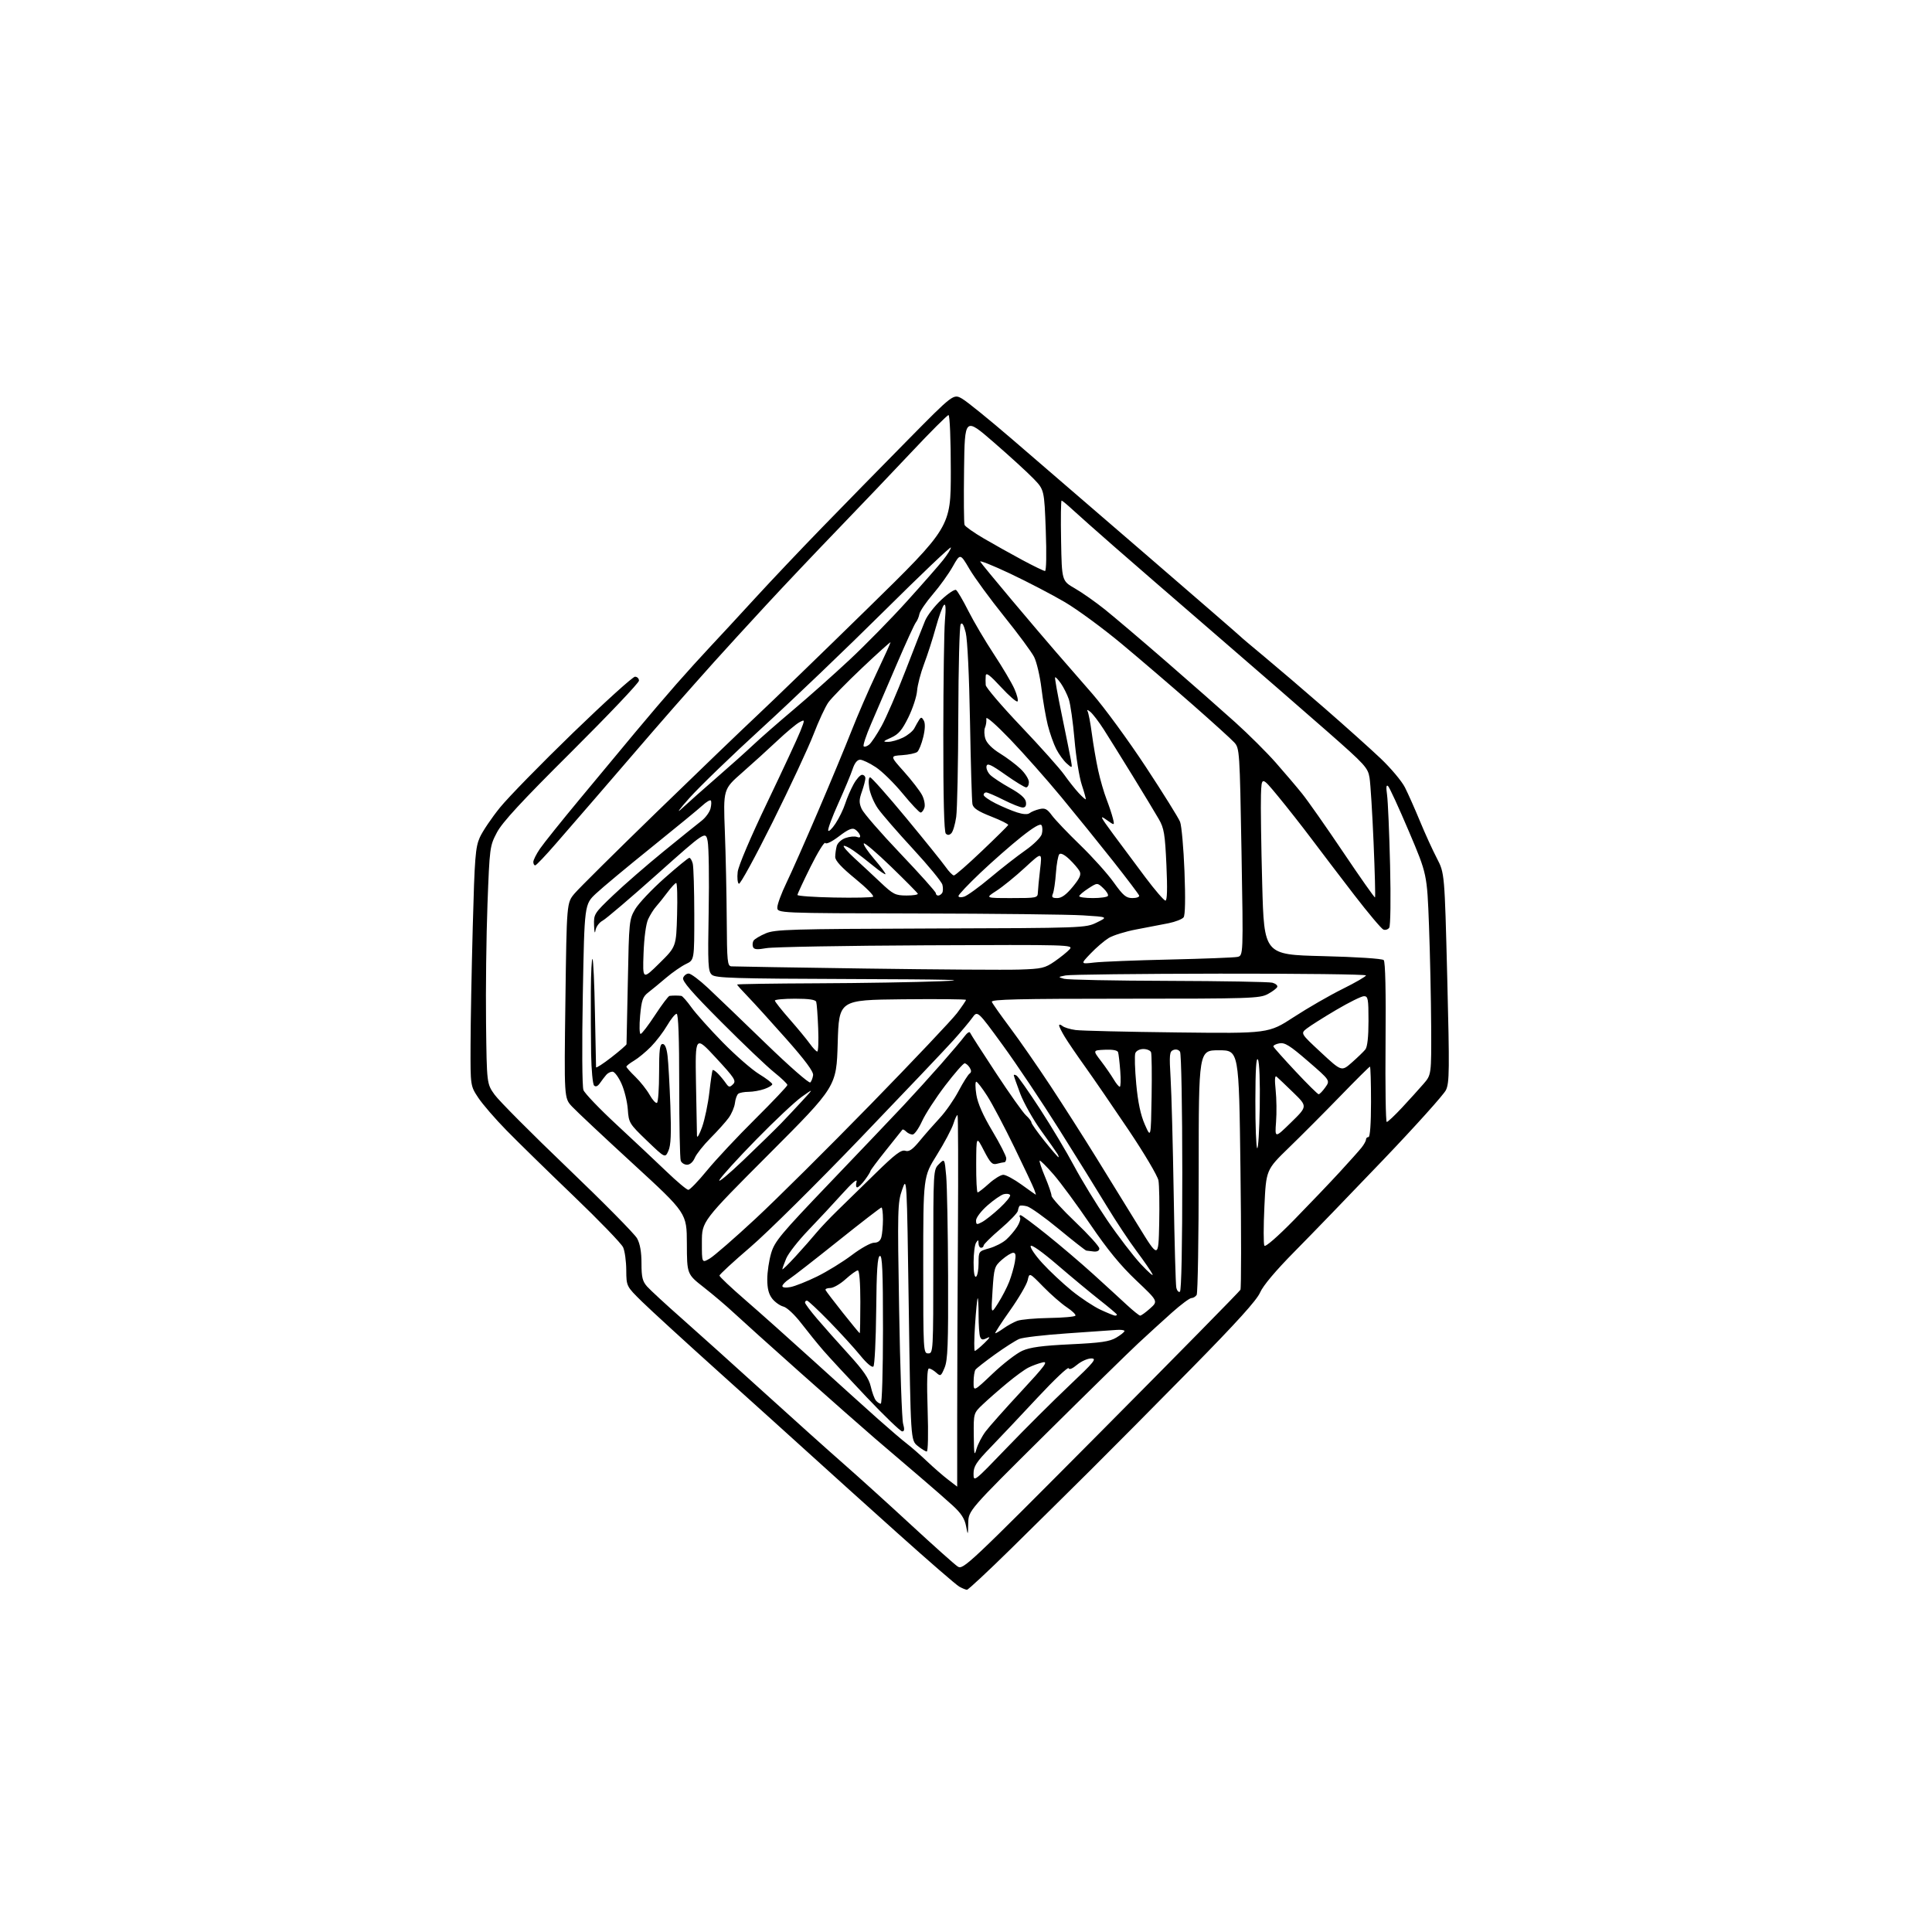 <?xml version="1.0" encoding="UTF-8" standalone="no"?>
<svg 
  version="1.1" 
  xmlns="http://www.w3.org/2000/svg" 
  xmlns:xlink="http://www.w3.org/1999/xlink" 
  xmlns:svg="http://www.w3.org/2000/svg"
  xmlns:rdf="http://www.w3.org/1999/02/22-rdf-syntax-ns#"
  xmlns:cc="http://creativecommons.org/ns#"
  xmlns:dc="http://purl.org/dc/elements/1.1/"
  viewBox="0 0 768 768"
  width="768"
  height="768"
>
<style>svg {background-color: white; }</style>"
<path stroke="none" fill="black" fill-rule="evenodd" d="M384.38,631.96C383.90,631.95 382.52,631.38 381.32,630.71C380.12,630.05 369.10,620.50 356.84,609.50C344.57,598.50 329.09,584.55 322.44,578.50C315.79,572.45 299.35,557.62 285.92,545.54C272.49,533.46 258.69,520.83 255.25,517.46C249.00,511.33 249.00,511.33 248.95,504.92C248.93,501.39 248.37,497.30 247.70,495.83C247.04,494.36 238.18,485.18 228.00,475.42C217.82,465.66 205.84,453.94 201.38,449.38C196.91,444.83 191.85,438.97 190.13,436.38C187.00,431.66 187.00,431.66 187.05,415.58C187.07,406.74 187.47,385.51 187.93,368.41C188.67,340.84 188.98,336.83 190.72,332.91C191.80,330.49 195.42,325.12 198.76,321.00C202.11,316.88 215.20,303.49 227.84,291.25C240.49,279.01 251.55,269.00 252.42,269.00C253.29,269.00 254.00,269.71 254.00,270.57C254.00,271.43 241.93,284.14 227.19,298.82C207.22,318.68 199.64,326.89 197.51,330.96C194.70,336.32 194.63,336.82 193.78,359.46C193.31,372.13 193.05,393.37 193.21,406.65C193.50,430.81 193.50,430.81 196.61,435.15C198.32,437.54 211.37,450.66 225.61,464.29C239.85,477.93 252.29,490.52 253.25,492.28C254.43,494.42 255.00,497.67 255.00,502.18C255.00,507.72 255.39,509.33 257.25,511.43C258.49,512.82 264.74,518.59 271.14,524.23C277.53,529.88 292.18,543.05 303.69,553.50C315.20,563.95 329.49,576.77 335.46,582.00C341.42,587.23 353.55,598.20 362.40,606.39C371.26,614.57 379.49,621.92 380.71,622.72C382.84,624.12 384.75,622.32 437.69,569.05C467.81,538.73 492.74,513.38 493.09,512.71C493.43,512.05 493.44,490.35 493.10,464.50C492.50,417.50 492.50,417.50 484.50,417.50C476.50,417.50 476.50,417.50 476.50,465.50C476.50,491.90 476.14,514.06 475.69,514.75C475.25,515.44 474.31,516.00 473.61,516.00C472.91,516.00 469.45,518.58 465.92,521.72C462.39,524.87 456.35,530.38 452.50,533.96C448.65,537.54 431.89,553.96 415.25,570.46C385.00,600.46 385.00,600.46 384.89,605.48C384.77,610.50 384.77,610.50 384.01,606.57C383.47,603.73 382.02,601.50 378.82,598.57C376.39,596.33 370.37,591.07 365.45,586.88C360.53,582.69 352.63,575.94 347.90,571.88C343.18,567.82 329.71,555.95 317.97,545.50C306.24,535.05 294.36,524.36 291.57,521.75C288.78,519.14 283.48,514.64 279.79,511.75C273.08,506.50 273.08,506.50 273.04,494.37C273.00,482.24 273.00,482.24 251.75,462.72C240.06,451.99 229.09,441.70 227.37,439.85C224.24,436.50 224.24,436.50 224.76,397.69C225.27,358.88 225.27,358.88 228.39,355.19C230.10,353.16 244.78,338.61 261.00,322.85C277.23,307.09 295.23,289.78 301.00,284.38C306.77,278.98 326.45,259.93 344.73,242.04C377.96,209.51 377.96,209.51 377.96,187.25C377.96,174.74 377.56,165.00 377.05,165.00C376.56,165.00 369.93,171.62 362.33,179.71C354.72,187.80 341.52,201.64 333.00,210.47C324.48,219.30 311.65,232.84 304.50,240.58C297.35,248.31 288.10,258.43 283.93,263.07C279.77,267.71 272.57,275.82 267.93,281.10C263.30,286.38 255.90,294.91 251.50,300.05C247.10,305.19 240.12,313.28 236.00,318.03C231.88,322.78 225.12,330.56 221.00,335.33C216.88,340.09 213.16,344.00 212.75,344.00C212.34,344.00 212.00,343.39 212.00,342.64C212.00,341.89 213.18,339.53 214.63,337.40C216.08,335.27 223.25,326.32 230.57,317.51C237.88,308.71 247.84,296.73 252.68,290.91C257.53,285.08 264.83,276.53 268.89,271.91C272.96,267.28 279.04,260.57 282.40,257.00C285.76,253.43 293.67,244.88 299.97,238.00C306.27,231.12 318.41,218.30 326.96,209.51C335.51,200.71 350.71,185.19 360.75,175.01C379.00,156.50 379.00,156.50 382.47,158.50C384.38,159.60 393.26,166.80 402.22,174.50C411.17,182.20 435.15,202.86 455.50,220.42C475.85,237.98 492.73,252.61 493.00,252.93C493.27,253.25 497.55,256.87 502.50,260.97C507.45,265.08 518.24,274.30 526.48,281.47C534.72,288.64 544.77,297.65 548.83,301.50C552.88,305.35 557.23,310.52 558.48,313.00C559.74,315.48 562.42,321.51 564.44,326.40C566.46,331.30 569.50,337.96 571.19,341.20C574.25,347.10 574.25,347.10 575.30,388.57C576.23,425.46 576.17,430.41 574.79,433.31C573.94,435.10 562.72,447.58 549.87,461.03C537.02,474.48 521.16,490.89 514.63,497.49C507.09,505.12 502.08,511.07 500.89,513.82C499.56,516.88 491.63,525.64 473.76,543.82C459.87,557.94 441.75,576.20 433.50,584.40C425.25,592.60 411.02,606.66 401.88,615.65C392.74,624.64 384.86,631.98 384.38,631.96zM380.50,590.97C380.50,590.99 380.50,578.51 380.50,563.25C380.50,547.99 380.63,514.85 380.79,489.62C380.95,464.39 380.88,443.55 380.64,443.31C380.40,443.06 379.66,444.58 379.00,446.68C378.34,448.78 375.37,454.38 372.40,459.13C367.00,467.76 367.00,467.76 367.00,502.88C367.00,537.33 367.04,538.00 369.00,538.00C370.96,538.00 371.00,537.33 371.00,501.50C371.00,465.00 371.00,465.00 373.25,462.75C375.50,460.50 375.50,460.50 376.13,467.50C376.47,471.35 376.81,489.25 376.88,507.28C376.98,534.46 376.74,540.68 375.49,543.68C374.07,547.09 373.88,547.20 372.16,545.65C371.16,544.74 369.86,544.00 369.27,544.00C368.54,544.00 368.38,549.12 368.75,560.50C369.06,569.99 368.91,577.00 368.40,577.00C367.90,576.99 366.26,575.98 364.76,574.75C362.01,572.50 362.01,572.50 361.25,520.00C360.49,467.50 360.49,467.50 358.60,472.96C356.80,478.12 356.74,480.72 357.42,520.69C357.81,543.94 358.52,564.33 359.00,565.98C359.62,568.18 359.52,569.00 358.63,569.00C357.95,569.00 351.52,562.81 344.35,555.25C337.18,547.69 329.49,539.39 327.26,536.81C325.03,534.23 321.11,529.40 318.55,526.07C315.90,522.62 312.83,519.74 311.43,519.39C310.08,519.05 308.08,517.64 306.98,516.25C305.58,514.47 305.00,512.20 305.00,508.55C305.00,505.70 305.70,501.01 306.55,498.14C307.94,493.46 310.34,490.59 329.84,470.21C341.80,457.72 354.96,443.90 359.09,439.50C363.21,435.10 369.96,427.67 374.07,422.99C378.19,418.31 382.38,413.36 383.38,411.99C384.39,410.62 385.39,409.95 385.61,410.50C385.83,411.05 390.45,418.25 395.88,426.50C401.30,434.75 406.70,442.36 407.87,443.40C409.04,444.45 410.00,445.71 410.00,446.19C410.00,446.68 412.33,449.98 415.18,453.54C418.03,457.09 420.53,460.00 420.74,460.00C420.95,460.00 420.79,459.44 420.39,458.75C419.99,458.06 417.05,453.88 413.86,449.46C410.67,445.03 406.93,438.38 405.53,434.68C404.14,430.98 403.00,427.71 403.00,427.42C403.00,427.12 403.50,427.19 404.12,427.58C404.74,427.96 408.93,433.95 413.45,440.88C417.96,447.82 424.05,458.00 426.97,463.50C429.90,469.00 435.81,478.68 440.10,485.00C444.40,491.32 450.43,499.20 453.50,502.50C456.58,505.80 458.66,507.60 458.12,506.50C457.59,505.40 454.76,501.29 451.83,497.37C448.90,493.46 443.57,485.42 440.00,479.53C436.43,473.63 427.88,459.86 421.00,448.92C414.12,437.98 404.02,422.88 398.53,415.36C388.57,401.70 388.57,401.70 386.53,404.54C385.42,406.10 382.06,410.11 379.07,413.44C376.09,416.77 359.44,434.30 342.07,452.39C324.71,470.48 304.99,490.00 298.25,495.77C291.51,501.54 286.00,506.62 286.00,507.07C286.00,507.51 290.58,511.84 296.18,516.69C301.78,521.53 314.05,532.48 323.44,541.00C332.82,549.52 344.33,559.90 349.00,564.06C353.68,568.22 358.85,572.64 360.50,573.89C362.15,575.14 365.72,578.26 368.43,580.83C371.14,583.40 374.96,586.72 376.93,588.22C378.89,589.72 380.50,590.96 380.50,590.97zM400.25,575.49C407.54,567.91 418.66,556.83 424.98,550.85C435.04,541.33 436.13,540.00 433.80,540.00C432.35,540.00 429.81,541.13 428.16,542.51C426.33,544.06 425.03,544.59 424.79,543.88C424.58,543.25 419.03,548.50 412.45,555.56C405.88,562.61 397.46,571.53 393.75,575.37C388.06,581.25 387.00,582.89 387.00,585.81C387.00,589.25 387.11,589.16 400.25,575.49zM388.17,576.00C388.72,574.08 390.36,570.92 391.81,569.00C393.26,567.08 399.58,559.96 405.86,553.20C415.53,542.77 416.84,541.00 414.39,541.59C412.80,541.97 410.29,542.89 408.81,543.64C407.32,544.38 403.50,547.17 400.31,549.83C397.11,552.48 392.81,556.25 390.75,558.20C387.00,561.74 387.00,561.74 387.09,570.62C387.17,578.28 387.32,579.02 388.17,576.00zM350.12,558.00C350.61,558.00 351.00,544.72 351.00,528.42C351.00,505.19 350.73,498.92 349.75,499.25C348.81,499.56 348.45,504.97 348.30,520.99C348.18,532.71 347.68,542.72 347.19,543.21C346.65,543.75 344.54,541.97 341.97,538.81C339.60,535.89 334.03,529.79 329.60,525.25C325.17,520.71 321.20,517.00 320.77,517.00C320.35,517.00 320.00,517.36 320.00,517.79C320.00,518.23 322.14,521.10 324.75,524.16C327.36,527.23 333.03,533.61 337.35,538.34C343.30,544.86 345.43,547.98 346.15,551.19C346.68,553.52 347.59,556.00 348.17,556.71C348.76,557.42 349.64,558.00 350.12,558.00zM394.62,546.02C398.81,542.04 404.11,537.95 406.41,536.94C409.54,535.55 414.36,534.91 425.51,534.38C437.61,533.81 441.06,533.31 443.72,531.74C445.52,530.67 447.00,529.49 447.00,529.10C447.00,528.72 445.54,528.52 443.75,528.67C441.96,528.82 433.14,529.43 424.14,530.04C415.14,530.65 406.59,531.65 405.14,532.26C403.69,532.88 399.35,535.65 395.50,538.42C391.65,541.19 388.17,543.91 387.77,544.47C387.36,545.04 387.02,547.24 387.02,549.38C387.00,553.25 387.00,553.25 394.62,546.02zM387.51,537.00C387.84,537.00 389.55,535.61 391.30,533.91C393.53,531.75 393.85,531.14 392.35,531.89C390.64,532.74 390.08,532.64 389.60,531.40C389.27,530.54 389.00,526.65 389.00,522.75C389.00,518.85 388.84,515.85 388.63,516.08C388.43,516.31 387.96,521.11 387.59,526.75C387.21,532.39 387.18,537.00 387.51,537.00zM341.75,529.98C341.89,529.99 342.00,524.38 342.00,517.50C342.00,509.86 341.61,505.00 341.00,505.00C340.45,505.00 338.26,506.57 336.13,508.50C334.00,510.43 331.26,512.00 330.05,512.00C328.83,512.00 327.98,512.36 328.17,512.81C328.35,513.25 331.43,517.29 335.00,521.79C338.57,526.28 341.61,529.97 341.75,529.98zM395.63,530.00C395.94,530.00 397.44,529.11 398.97,528.02C400.49,526.94 402.90,525.61 404.33,525.07C405.75,524.52 411.44,524.01 416.97,523.92C422.50,523.84 427.24,523.42 427.50,523.00C427.76,522.59 426.21,521.08 424.06,519.66C421.92,518.24 417.69,514.55 414.68,511.46C409.19,505.84 409.19,505.84 408.52,508.90C408.15,510.58 404.98,516.01 401.46,520.98C397.95,525.94 395.33,530.00 395.63,530.00zM443.25,522.99C443.66,523.00 444.00,522.81 444.00,522.59C444.00,522.36 440.96,519.79 437.25,516.87C433.54,513.95 425.93,507.64 420.34,502.83C414.27,497.62 409.99,494.59 409.71,495.31C409.45,495.98 411.55,499.06 414.37,502.14C417.19,505.23 422.42,510.13 425.99,513.04C429.56,515.94 434.74,519.37 437.49,520.65C440.25,521.93 442.84,522.98 443.25,522.99zM453.23,522.98C453.64,522.99 455.42,521.71 457.18,520.13C460.40,517.25 460.40,517.25 451.66,508.98C445.43,503.08 440.20,496.71 433.42,486.73C428.19,479.03 421.61,470.09 418.80,466.86C415.99,463.63 413.50,461.16 413.28,461.38C413.06,461.60 414.03,464.52 415.44,467.86C416.85,471.20 418.00,474.57 418.00,475.34C418.00,476.11 422.27,480.81 427.50,485.79C432.73,490.77 437.00,495.50 437.00,496.29C437.00,497.18 436.15,497.64 434.75,497.49C433.51,497.36 432.19,497.20 431.82,497.13C431.44,497.06 426.53,493.21 420.91,488.57C415.29,483.93 409.58,479.86 408.23,479.52C406.87,479.18 405.56,479.11 405.31,479.36C405.06,479.61 404.75,480.48 404.63,481.30C404.51,482.12 401.40,485.36 397.71,488.51C394.02,491.66 391.00,494.63 391.00,495.12C391.00,495.60 390.55,496.00 390.00,496.00C389.45,496.00 388.99,495.21 388.98,494.25C388.97,492.75 388.83,492.72 388.00,494.00C387.47,494.82 387.02,498.34 387.02,501.81C387.01,505.76 387.37,507.89 388.00,507.50C388.55,507.16 389.00,504.75 389.00,502.15C389.00,497.43 389.02,497.41 393.25,496.22C395.59,495.56 398.62,494.00 400.00,492.75C401.38,491.51 403.31,489.24 404.29,487.72C405.28,486.19 405.81,484.51 405.48,483.97C405.15,483.44 405.25,483.02 405.69,483.04C406.14,483.05 410.83,486.54 416.13,490.79C421.43,495.03 429.73,502.10 434.58,506.50C439.42,510.90 445.44,516.40 447.94,518.73C450.45,521.05 452.83,522.96 453.23,522.98zM396.78,518.00C398.35,515.52 400.33,511.70 401.18,509.50C402.03,507.30 403.04,503.81 403.41,501.75C403.92,498.95 403.75,498.00 402.76,498.00C402.02,498.00 400.02,499.24 398.29,500.75C395.31,503.37 395.13,503.95 394.55,513.00C393.93,522.50 393.93,522.50 396.78,518.00zM469.03,513.48C469.63,513.11 469.99,495.32 469.98,466.19C469.98,440.51 469.57,418.87 469.09,418.10C468.56,417.27 467.49,416.98 466.45,417.38C464.88,417.98 464.77,419.13 465.34,428.78C465.70,434.67 466.24,455.25 466.56,474.50C466.87,493.75 467.34,510.53 467.59,511.79C467.85,513.05 468.50,513.81 469.03,513.48zM314.25,511.62C316.04,511.28 320.79,509.39 324.81,507.42C328.82,505.45 335.03,501.62 338.61,498.92C342.18,496.21 346.15,494.00 347.44,494.00C349.01,494.00 349.96,493.27 350.37,491.75C350.70,490.51 350.98,487.36 350.99,484.75C350.99,482.14 350.73,480.00 350.39,480.00C350.06,480.00 342.30,485.99 333.14,493.32C323.99,500.64 315.26,507.45 313.75,508.43C312.24,509.42 311.00,510.68 311.00,511.24C311.00,511.84 312.32,512.00 314.25,511.62zM316.25,499.43C319.14,496.28 322.84,492.08 324.47,490.10C326.11,488.12 329.93,484.09 332.97,481.14C336.01,478.19 342.85,471.51 348.17,466.29C355.78,458.84 358.27,456.95 359.84,457.45C361.38,457.94 362.71,457.02 365.67,453.43C367.77,450.88 371.36,446.80 373.62,444.37C375.89,441.94 379.23,437.15 381.04,433.72C382.85,430.30 384.82,427.18 385.42,426.78C386.17,426.28 386.19,425.55 385.46,424.39C384.89,423.48 383.99,422.71 383.46,422.69C382.93,422.67 379.44,426.67 375.69,431.57C371.95,436.48 367.81,442.86 366.50,445.75C365.18,448.64 363.50,451.00 362.76,451.00C362.01,451.00 360.87,450.47 360.22,449.82C359.57,449.17 358.89,448.83 358.71,449.07C358.52,449.31 355.59,452.98 352.19,457.24C348.78,461.50 346.00,465.23 346.00,465.53C346.00,465.83 345.02,467.41 343.81,469.04C342.61,470.67 341.23,472.00 340.74,472.00C340.26,472.00 340.15,470.99 340.50,469.75C340.90,468.36 338.74,470.17 334.85,474.50C331.38,478.35 325.30,484.89 321.32,489.03C317.34,493.17 313.39,498.22 312.54,500.25C311.69,502.28 311.00,504.21 311.00,504.55C311.00,504.89 313.36,502.58 316.25,499.43zM282.10,500.31C283.81,499.31 292.02,492.17 300.35,484.43C308.68,476.69 329.30,456.21 346.17,438.93C363.03,421.64 378.44,405.36 380.42,402.74C382.39,400.12 384.00,397.75 384.00,397.47C384.00,397.19 372.64,397.09 358.75,397.23C333.50,397.50 333.50,397.50 333.00,414.69C332.50,431.89 332.50,431.89 305.76,458.69C279.01,485.50 279.01,485.50 279.01,493.81C279.00,502.11 279.00,502.11 282.10,500.31zM460.80,486.41C460.96,478.76 460.83,471.03 460.50,469.24C460.17,467.44 454.84,458.44 448.66,449.24C442.47,440.03 434.73,428.76 431.46,424.18C428.18,419.60 424.49,414.20 423.27,412.18C422.04,410.16 421.03,408.11 421.02,407.63C421.01,407.15 421.58,407.24 422.30,407.83C423.01,408.43 425.38,409.15 427.55,409.45C429.72,409.75 447.87,410.18 467.88,410.41C504.26,410.84 504.26,410.84 514.35,404.27C519.89,400.66 528.61,395.64 533.72,393.11C538.82,390.58 543.00,388.16 543.00,387.74C543.00,387.31 516.83,387.00 484.84,387.04C452.85,387.08 425.29,387.40 423.59,387.75C420.52,388.37 420.52,388.39 423.00,389.09C424.38,389.48 443.05,389.85 464.50,389.91C485.95,389.98 504.53,390.30 505.79,390.64C507.05,390.98 507.93,391.72 507.74,392.29C507.55,392.86 505.85,394.15 503.96,395.16C500.75,396.88 497.08,397.00 447.16,397.00C404.87,397.00 393.89,397.26 394.27,398.25C394.53,398.94 397.79,403.55 401.49,408.50C405.20,413.45 412.39,423.80 417.47,431.50C422.55,439.20 430.74,452.02 435.67,460.00C440.61,467.98 448.21,480.31 452.57,487.41C460.50,500.33 460.50,500.33 460.80,486.41zM514.44,484.89C520.57,478.62 528.72,470.09 532.54,465.93C536.37,461.77 540.29,457.38 541.25,456.17C542.21,454.96 543.00,453.53 543.00,452.99C543.00,452.44 543.45,452.00 544.00,452.00C544.62,452.00 545.00,446.67 545.00,438.00C545.00,430.30 544.81,424.00 544.58,424.00C544.34,424.00 539.05,429.25 532.83,435.67C526.60,442.09 517.41,451.32 512.40,456.17C503.30,465.01 503.30,465.01 502.62,479.54C502.24,487.54 502.24,494.57 502.61,495.18C503.01,495.83 507.79,491.67 514.44,484.89zM390.39,485.78C391.71,485.08 394.87,482.57 397.42,480.20C399.97,477.84 401.82,475.52 401.53,475.05C401.24,474.57 400.10,474.42 399.01,474.71C397.92,474.99 394.99,477.01 392.51,479.20C390.03,481.38 388.00,484.05 388.00,485.12C388.00,486.86 388.25,486.93 390.39,485.78zM411.73,474.91C411.85,474.96 411.56,473.99 411.09,472.75C410.62,471.51 407.07,463.98 403.19,456.00C399.32,448.02 394.51,438.91 392.50,435.75C390.49,432.59 388.50,430.00 388.07,430.00C387.65,430.00 387.66,432.31 388.11,435.14C388.66,438.60 390.74,443.33 394.46,449.57C397.51,454.67 400.00,459.56 400.00,460.42C400.00,461.29 399.66,462.01 399.25,462.01C398.84,462.02 397.52,462.29 396.32,462.61C394.45,463.11 393.69,462.34 391.11,457.35C388.10,451.50 388.10,451.50 388.05,462.75C388.02,468.94 388.28,474.00 388.63,474.00C388.97,474.00 391.00,472.43 393.13,470.50C395.26,468.57 397.83,467.00 398.83,467.00C399.84,467.00 403.10,468.76 406.08,470.91C409.06,473.07 411.60,474.87 411.73,474.91zM273.62,472.98C274.23,472.99 277.58,469.51 281.07,465.25C284.56,460.99 293.17,451.79 300.21,444.81C307.24,437.82 313.00,431.75 313.00,431.30C313.00,430.85 310.64,428.59 307.75,426.27C304.86,423.96 295.39,414.94 286.71,406.23C274.93,394.42 271.08,389.96 271.56,388.70C271.92,387.76 272.91,387.00 273.77,387.00C274.62,387.00 278.06,389.57 281.41,392.71C284.76,395.85 295.10,405.78 304.38,414.77C313.67,423.77 321.64,430.76 322.11,430.29C322.57,429.83 323.07,428.53 323.22,427.40C323.41,425.98 320.08,421.49 312.50,412.93C306.45,406.10 299.59,398.54 297.25,396.12C294.91,393.71 293.00,391.57 293.00,391.37C293.00,391.17 307.29,390.95 324.75,390.88C342.21,390.81 364.38,390.44 374.00,390.06C386.75,389.54 376.99,389.31 338.08,389.18C291.81,389.02 284.43,388.80 282.97,387.48C281.46,386.11 281.33,383.52 281.71,362.23C281.94,349.18 281.76,336.66 281.31,334.41C280.50,330.32 280.50,330.32 261.25,347.49C250.67,356.93 240.91,365.25 239.56,365.97C238.18,366.71 236.93,368.42 236.70,369.89C236.47,371.39 236.24,370.54 236.15,367.88C236.00,363.36 236.16,363.11 243.75,355.87C248.01,351.80 257.01,343.98 263.75,338.48C270.49,332.99 277.30,327.50 278.89,326.27C280.47,325.04 282.07,322.85 282.44,321.40C282.80,319.95 282.85,318.51 282.54,318.20C282.23,317.90 280.75,318.79 279.24,320.18C277.73,321.58 268.62,329.06 259.00,336.81C249.38,344.55 239.44,352.83 236.91,355.20C232.33,359.50 232.33,359.50 231.68,395.22C231.30,415.87 231.41,431.94 231.93,433.32C232.43,434.63 238.37,440.83 245.14,447.10C251.91,453.37 260.83,461.76 264.97,465.73C269.11,469.71 273.00,472.98 273.62,472.98zM295.61,461.09C301.60,455.37 308.30,448.82 310.50,446.55C312.70,444.27 316.52,440.20 319.00,437.50C323.50,432.61 323.50,432.61 318.70,436.01C316.06,437.88 307.90,445.54 300.58,453.03C293.26,460.51 286.69,467.73 285.99,469.07C285.29,470.41 289.62,466.82 295.61,461.09zM273.13,463.00C272.08,463.00 270.94,462.29 270.61,461.42C270.27,460.55 270.00,447.05 270.00,431.42C270.00,412.44 269.66,403.00 268.96,403.00C268.39,403.00 266.70,405.08 265.21,407.63C263.72,410.18 260.83,413.97 258.79,416.05C256.75,418.13 253.72,420.64 252.04,421.63C250.37,422.62 249.00,423.70 249.00,424.02C249.00,424.34 250.61,426.16 252.57,428.05C254.53,429.95 257.08,433.17 258.23,435.21C259.38,437.25 260.70,438.69 261.16,438.40C261.62,438.12 262.00,432.73 262.00,426.44C262.00,417.28 262.28,415.00 263.41,415.00C264.34,415.00 265.00,416.60 265.37,419.75C265.68,422.36 266.18,431.25 266.48,439.50C266.88,450.70 266.69,455.25 265.71,457.45C264.40,460.39 264.40,460.39 257.17,453.45C250.14,446.69 249.94,446.35 249.56,441.00C249.35,437.98 248.22,433.36 247.04,430.75C245.87,428.14 244.27,426.00 243.49,426.00C242.72,426.00 241.60,426.56 241.01,427.25C240.41,427.94 239.30,429.40 238.53,430.50C237.61,431.83 236.80,432.16 236.15,431.50C235.62,430.95 235.09,425.32 234.98,419.00C234.88,412.68 234.83,401.45 234.87,394.06C234.91,386.66 235.21,380.88 235.53,381.20C235.85,381.52 236.29,391.17 236.50,402.64C236.71,414.11 236.91,423.84 236.94,424.25C236.97,424.66 239.70,422.90 243.00,420.34C246.30,417.78 249.02,415.41 249.05,415.09C249.08,414.77 249.32,403.50 249.58,390.05C250.03,366.34 250.12,365.47 252.49,361.42C253.84,359.13 259.06,353.59 264.10,349.12C269.14,344.66 273.60,341.00 274.02,341.00C274.43,341.00 275.04,342.01 275.37,343.25C275.70,344.49 275.98,353.63 275.99,363.56C276.00,381.63 276.00,381.63 272.68,383.21C270.85,384.09 267.32,386.53 264.83,388.65C262.35,390.77 259.15,393.40 257.72,394.50C255.50,396.21 255.03,397.55 254.46,403.75C254.10,407.74 254.18,411.00 254.65,411.00C255.12,411.00 257.71,407.62 260.40,403.50C263.10,399.37 265.69,395.94 266.15,395.88C266.62,395.81 267.68,395.75 268.50,395.75C269.32,395.75 270.37,395.81 270.83,395.88C271.29,395.94 273.11,398.01 274.87,400.47C276.64,402.93 282.23,409.18 287.29,414.34C292.36,419.51 298.86,425.19 301.75,426.96C304.64,428.72 307.00,430.54 307.00,430.99C307.00,431.44 305.58,432.30 303.85,432.90C302.12,433.51 299.31,434.01 297.60,434.02C295.90,434.02 294.05,434.36 293.50,434.77C292.94,435.17 292.34,436.83 292.15,438.46C291.96,440.09 290.83,442.75 289.65,444.37C288.47,445.99 285.22,449.61 282.43,452.41C279.65,455.21 276.84,458.74 276.20,460.25C275.51,461.89 274.27,463.00 273.13,463.00zM500.77,440.04C500.93,429.97 500.64,422.21 500.05,421.20C499.37,420.03 499.05,425.12 499.03,437.58C499.01,447.53 499.34,456.00 499.75,456.42C500.16,456.83 500.62,449.46 500.77,440.04zM279.09,448.03C280.16,445.02 281.46,438.77 281.99,434.14C282.51,429.51 283.10,425.56 283.30,425.37C283.50,425.17 284.43,425.79 285.38,426.75C286.32,427.71 287.72,429.40 288.48,430.50C289.72,432.28 290.05,432.33 291.40,431.00C292.75,429.66 292.02,428.53 284.63,420.55C276.35,411.60 276.35,411.60 276.66,430.55C276.84,440.97 277.02,450.40 277.06,451.50C277.11,452.60 278.02,451.04 279.09,448.03zM457.78,436.04C457.93,426.98 457.83,419.00 457.56,418.29C457.29,417.58 455.91,417.00 454.50,417.00C453.05,417.00 451.66,417.71 451.31,418.64C450.96,419.54 451.13,425.05 451.67,430.89C452.35,438.21 453.41,443.20 455.08,447.00C457.50,452.50 457.50,452.50 457.78,436.04zM513.25,446.15C519.75,439.80 519.75,439.80 514.13,434.33C511.03,431.32 508.04,428.47 507.47,427.99C506.77,427.40 506.65,429.10 507.09,433.31C507.45,436.71 507.53,442.43 507.25,446.00C506.76,452.50 506.76,452.50 513.25,446.15zM551.26,446.00C551.68,446.00 554.43,443.41 557.37,440.25C560.31,437.09 564.13,432.87 565.86,430.87C569.00,427.24 569.00,427.24 568.91,407.87C568.85,397.22 568.47,379.27 568.05,368.00C567.28,347.50 567.28,347.50 560.06,330.50C556.09,321.15 552.37,313.05 551.79,312.50C551.07,311.81 550.94,312.88 551.38,316.00C551.73,318.48 552.27,331.07 552.58,344.00C552.90,357.37 552.75,368.05 552.24,368.78C551.75,369.49 550.70,369.82 549.92,369.52C549.14,369.21 543.92,363.01 538.31,355.73C532.71,348.45 525.09,338.45 521.38,333.50C517.66,328.55 511.67,320.92 508.06,316.55C501.50,308.60 501.50,308.60 501.25,316.05C501.11,320.15 501.33,336.10 501.75,351.50C502.50,379.50 502.50,379.50 525.77,380.07C539.22,380.40 549.47,381.07 550.05,381.65C550.69,382.29 550.96,394.06 550.78,414.33C550.63,431.75 550.84,446.00 551.26,446.00zM524.18,434.98C524.56,434.99 525.75,433.76 526.83,432.24C528.79,429.49 528.79,429.49 519.98,421.87C512.69,415.56 510.71,414.33 508.54,414.75C507.10,415.02 506.05,415.60 506.21,416.03C506.37,416.46 510.32,420.89 515.00,425.89C519.67,430.88 523.81,434.97 524.18,434.98zM445.12,432.00C445.50,432.00 445.59,429.19 445.32,425.75C445.06,422.31 444.67,418.95 444.46,418.29C444.23,417.51 442.33,417.15 439.24,417.29C434.39,417.50 434.39,417.50 437.65,421.76C439.44,424.10 441.69,427.37 442.67,429.01C443.64,430.66 444.74,432.00 445.12,432.00zM537.40,422.35C539.65,420.37 542.06,418.04 542.75,417.18C543.56,416.17 544.00,412.16 544.00,405.81C544.00,397.03 543.81,396.00 542.20,396.00C541.21,396.00 536.24,398.46 531.16,401.46C526.07,404.46 520.80,407.80 519.45,408.86C516.98,410.81 516.98,410.81 525.14,418.39C533.30,425.97 533.30,425.97 537.40,422.35zM324.88,418.00C325.28,418.00 325.45,413.84 325.24,408.75C325.04,403.66 324.69,398.94 324.46,398.25C324.19,397.39 321.58,397.00 316.03,397.00C311.61,397.00 308.01,397.34 308.02,397.75C308.03,398.16 310.66,401.49 313.87,405.14C317.08,408.79 320.70,413.18 321.92,414.89C323.14,416.60 324.47,418.00 324.88,418.00zM262.12,382.91C268.80,376.32 268.80,376.32 269.15,363.66C269.34,356.70 269.19,351.00 268.80,351.00C268.42,351.00 266.84,352.69 265.30,354.75C263.76,356.81 261.73,359.35 260.80,360.38C259.86,361.42 258.45,363.67 257.65,365.39C256.78,367.25 256.05,372.70 255.82,379.00C255.44,389.50 255.44,389.50 262.12,382.91zM405.24,385.42C414.12,385.13 415.36,384.85 419.24,382.17C421.58,380.55 424.26,378.39 425.18,377.37C426.82,375.55 425.40,375.51 368.18,375.77C335.91,375.92 307.33,376.43 304.67,376.90C300.96,377.56 299.73,377.45 299.33,376.43C299.05,375.69 299.15,374.57 299.54,373.93C299.94,373.30 302.11,371.99 304.38,371.03C308.13,369.45 314.09,369.28 370.00,369.09C431.12,368.90 431.53,368.88 436.00,366.70C440.50,364.50 440.50,364.50 430.50,363.87C425.00,363.52 395.41,363.18 364.75,363.12C309.00,363.00 309.00,363.00 309.00,360.72C309.00,359.47 310.62,355.08 312.61,350.97C314.60,346.86 320.26,334.05 325.20,322.50C330.15,310.95 336.13,296.55 338.50,290.50C340.87,284.45 345.32,274.18 348.40,267.67C351.48,261.16 354.00,255.61 354.00,255.33C354.00,255.04 348.94,259.60 342.75,265.45C336.56,271.30 330.51,277.49 329.29,279.21C328.07,280.92 325.42,286.64 323.39,291.91C321.36,297.19 314.06,312.84 307.17,326.70C300.28,340.56 294.22,351.64 293.71,351.32C293.19,351.00 292.98,348.89 293.24,346.62C293.52,344.19 298.34,332.86 304.98,319.00C311.17,306.07 317.09,293.34 318.13,290.71C320.02,285.92 320.02,285.92 317.76,287.12C316.52,287.78 312.57,291.08 309.00,294.44C305.43,297.81 299.12,303.53 295.00,307.15C287.50,313.73 287.50,313.73 288.14,330.61C288.50,339.90 288.83,355.71 288.89,365.75C288.99,382.37 289.16,384.01 290.75,384.14C291.71,384.22 315.68,384.61 344.00,385.01C372.32,385.41 399.88,385.60 405.24,385.42zM435.00,382.62C438.02,382.27 451.52,381.73 465.00,381.43C478.48,381.12 490.57,380.65 491.87,380.39C494.24,379.90 494.24,379.90 493.52,338.70C492.81,298.47 492.74,297.44 490.65,295.14C489.47,293.84 481.98,287.05 474.00,280.04C466.02,273.04 453.43,262.25 446.00,256.05C438.57,249.85 428.37,242.35 423.32,239.37C418.27,236.40 408.46,231.29 401.53,228.01C394.59,224.74 389.26,222.61 389.66,223.28C390.07,223.95 395.71,230.80 402.18,238.50C408.66,246.20 416.55,255.49 419.73,259.14C422.90,262.79 429.43,270.29 434.24,275.81C439.04,281.33 448.61,294.41 455.49,304.87C462.38,315.34 468.50,325.16 469.10,326.70C469.70,328.24 470.49,337.11 470.85,346.40C471.26,357.16 471.14,363.79 470.50,364.65C469.95,365.38 467.25,366.44 464.50,367.00C461.75,367.55 455.98,368.67 451.67,369.47C447.37,370.28 442.42,371.82 440.67,372.90C438.93,373.99 435.70,376.76 433.50,379.07C429.50,383.26 429.50,383.26 435.00,382.62zM463.28,358.00C463.97,358.00 464.10,353.35 463.67,343.87C463.11,331.52 462.73,329.22 460.65,325.62C459.35,323.35 454.69,315.65 450.30,308.50C445.90,301.35 440.71,293.01 438.76,289.96C436.80,286.91 434.40,283.76 433.41,282.96C432.42,282.16 431.93,282.02 432.30,282.65C432.68,283.28 433.46,287.33 434.03,291.65C434.60,295.97 435.73,302.53 436.54,306.23C437.35,309.94 438.85,315.11 439.87,317.73C440.88,320.36 442.02,323.78 442.40,325.35C443.09,328.20 443.09,328.20 439.85,325.90C437.01,323.87 437.32,324.54 442.49,331.55C445.72,335.92 451.48,343.66 455.30,348.75C459.12,353.84 462.71,358.00 463.28,358.00zM331.55,356.78C339.55,356.94 346.52,356.79 347.05,356.47C347.59,356.14 344.42,352.93 340.01,349.33C334.50,344.82 332.00,342.12 332.01,340.64C332.02,339.46 332.29,337.52 332.61,336.31C332.94,335.09 334.48,333.68 336.13,333.11C337.74,332.54 339.78,332.36 340.66,332.70C341.73,333.11 342.12,332.87 341.83,331.98C341.58,331.24 340.70,330.21 339.87,329.69C338.76,328.99 337.10,329.70 333.53,332.43C330.67,334.61 328.43,335.70 328.06,335.09C327.71,334.53 325.08,338.78 322.21,344.55C319.35,350.31 317.00,355.36 317.00,355.76C317.01,356.17 323.55,356.63 331.55,356.78zM383.25,356.44C384.49,356.05 389.15,352.68 393.62,348.93C398.08,345.19 404.38,340.27 407.62,338.01C410.88,335.73 413.78,332.85 414.13,331.56C414.48,330.28 414.43,328.70 414.03,328.05C413.53,327.25 410.93,328.75 405.90,332.75C401.83,335.99 394.56,342.37 389.75,346.93C384.94,351.49 381.00,355.65 381.00,356.18C381.00,356.71 382.00,356.83 383.25,356.44zM402.05,357.00C412.20,357.00 412.50,356.94 412.57,354.75C412.61,353.51 413.01,349.37 413.46,345.53C414.28,338.57 414.28,338.57 407.39,344.93C403.60,348.43 398.50,352.57 396.05,354.14C391.61,357.00 391.61,357.00 402.05,357.00zM420.27,357.00C422.00,357.00 423.87,355.64 426.43,352.52C429.29,349.03 429.88,347.66 429.13,346.27C428.60,345.30 426.78,343.18 425.08,341.56C423.18,339.75 421.64,338.98 421.10,339.56C420.61,340.08 420.00,343.43 419.75,347.00C419.50,350.57 418.95,354.29 418.54,355.25C417.94,356.65 418.28,357.00 420.27,357.00zM434.44,357.00C437.43,357.00 440.12,356.62 440.41,356.15C440.70,355.68 439.87,354.29 438.57,353.07C436.21,350.85 436.21,350.85 432.62,353.17C430.64,354.45 429.02,355.84 429.01,356.25C429.01,356.66 431.45,357.00 434.44,357.00zM450.17,357.00C451.82,357.00 453.02,356.55 452.83,356.00C452.65,355.46 448.00,349.31 442.50,342.34C437.00,335.38 427.73,323.92 421.90,316.87C416.08,309.83 406.93,299.50 401.57,293.92C395.93,288.05 391.94,284.56 392.07,285.64C392.20,286.66 391.97,288.27 391.56,289.22C391.15,290.16 391.22,292.19 391.72,293.72C392.28,295.45 394.46,297.63 397.50,299.50C400.19,301.15 403.87,303.92 405.69,305.65C407.51,307.38 409.00,309.75 409.00,310.90C409.00,312.06 408.51,313.00 407.90,313.00C407.30,313.00 403.59,310.73 399.65,307.95C393.90,303.89 392.43,303.23 392.15,304.58C391.96,305.50 392.64,307.07 393.65,308.07C394.67,309.06 398.20,311.39 401.50,313.23C405.61,315.52 407.60,317.27 407.82,318.79C408.04,320.28 407.62,321.00 406.54,321.00C405.66,321.00 402.27,319.65 399.00,318.00C395.73,316.35 392.59,315.00 392.03,315.00C391.46,315.00 391.00,315.44 391.00,315.98C391.00,316.52 393.14,318.04 395.75,319.35C398.36,320.66 402.20,322.28 404.29,322.95C406.73,323.74 408.51,323.84 409.29,323.23C409.95,322.70 411.70,321.99 413.17,321.64C415.39,321.11 416.25,321.54 418.17,324.16C419.45,325.89 424.49,331.18 429.38,335.91C434.26,340.63 440.26,347.31 442.71,350.75C446.49,356.03 447.64,357.00 450.17,357.00zM546.59,356.74C546.78,356.56 546.52,346.75 546.02,334.95C545.52,323.15 544.80,311.57 544.42,309.21C543.77,305.18 542.73,304.04 527.55,290.71C518.65,282.89 498.59,265.48 482.98,252.00C467.37,238.53 449.17,222.76 442.55,216.96C435.92,211.16 428.70,204.75 426.50,202.72C424.30,200.68 422.27,199.01 422.00,199.00C421.73,199.00 421.63,206.18 421.80,214.95C422.09,230.91 422.09,230.91 427.30,233.91C430.16,235.55 435.51,239.32 439.20,242.27C442.88,245.22 453.90,254.58 463.68,263.07C473.46,271.55 485.78,282.40 491.07,287.17C496.36,291.94 503.59,299.14 507.14,303.17C510.69,307.20 515.41,312.75 517.62,315.50C519.84,318.25 527.19,328.73 533.96,338.79C540.72,348.85 546.41,356.93 546.59,356.74zM360.33,355.98C362.99,355.99 365.02,355.66 364.83,355.25C364.65,354.84 359.89,350.03 354.26,344.57C348.63,339.11 343.74,334.93 343.39,335.27C343.05,335.62 344.84,338.34 347.38,341.31C349.92,344.28 352.00,347.05 352.00,347.45C352.00,347.86 349.86,346.43 347.25,344.28C344.64,342.13 341.01,339.34 339.19,338.08C337.37,336.81 335.66,336.01 335.38,336.28C335.11,336.56 337.04,338.74 339.66,341.14C342.29,343.54 346.93,347.85 349.97,350.73C355.06,355.54 355.89,355.96 360.33,355.98zM372.94,356.00C373.46,356.00 374.18,355.52 374.54,354.94C374.89,354.36 374.93,352.90 374.62,351.69C374.30,350.49 369.06,344.10 362.96,337.50C356.86,330.90 350.59,323.67 349.01,321.43C347.44,319.19 345.87,315.48 345.53,313.18C345.16,310.71 345.30,309.00 345.88,309.00C346.41,309.00 352.85,316.25 360.17,325.10C367.50,333.96 374.57,342.73 375.89,344.60C377.20,346.47 378.69,348.00 379.20,348.00C379.71,348.00 384.71,343.63 390.31,338.29C395.92,332.95 400.62,328.30 400.78,327.96C400.93,327.62 397.89,326.10 394.02,324.58C388.80,322.53 386.88,321.27 386.56,319.66C386.32,318.47 385.89,303.68 385.59,286.80C385.27,268.62 384.58,254.21 383.89,251.46C383.09,248.29 382.46,247.25 381.88,248.17C381.41,248.90 380.99,265.25 380.94,284.50C380.89,303.75 380.52,321.87 380.10,324.77C379.69,327.67 378.82,330.58 378.18,331.22C377.37,332.03 376.68,332.08 375.97,331.37C375.29,330.69 374.95,317.08 374.98,292.01C375.00,270.94 375.29,250.50 375.63,246.60C376.06,241.73 375.93,239.81 375.22,240.50C374.66,241.05 373.20,245.10 371.98,249.50C370.77,253.90 368.67,260.43 367.31,264.00C365.96,267.57 364.72,272.36 364.55,274.62C364.38,276.89 362.83,281.63 361.10,285.15C358.59,290.25 357.19,291.89 354.22,293.23C350.97,294.68 350.82,294.90 353.00,294.90C354.38,294.90 357.06,294.14 358.97,293.20C360.88,292.27 362.91,290.60 363.47,289.50C364.04,288.40 364.90,286.88 365.39,286.12C366.12,284.99 366.44,285.04 367.22,286.43C367.84,287.53 367.76,289.85 367.00,293.01C366.35,295.70 365.29,298.34 364.64,298.89C363.98,299.43 361.27,300.01 358.61,300.19C353.76,300.50 353.76,300.50 359.37,306.77C362.45,310.22 365.68,314.41 366.54,316.07C367.40,317.74 367.82,319.98 367.48,321.05C367.14,322.12 366.45,323.00 365.95,323.00C365.44,323.00 362.26,319.62 358.87,315.50C355.48,311.37 350.68,306.65 348.19,305.00C345.69,303.35 342.87,302.00 341.91,302.00C340.77,302.00 339.72,303.31 338.92,305.75C338.24,307.81 335.70,313.90 333.27,319.28C330.84,324.66 329.02,329.55 329.22,330.15C329.42,330.75 330.73,329.49 332.13,327.37C333.54,325.24 335.26,321.70 335.97,319.50C336.67,317.30 338.17,313.81 339.31,311.75C340.44,309.69 341.96,308.00 342.68,308.00C343.41,308.00 344.00,308.62 344.00,309.37C344.00,310.13 343.37,312.52 342.61,314.69C341.46,317.94 341.45,319.13 342.52,321.56C343.23,323.18 350.16,331.16 357.91,339.29C365.66,347.43 372.00,354.51 372.00,355.04C372.00,355.57 372.42,356.00 372.94,356.00zM271.07,321.38C273.51,319.11 279.77,313.55 285.00,309.01C290.23,304.48 296.75,298.64 299.50,296.04C302.25,293.44 309.39,287.20 315.36,282.16C321.34,277.12 331.39,268.19 337.69,262.30C344.00,256.41 354.26,245.95 360.49,239.05C366.73,232.15 373.22,224.75 374.91,222.61C376.61,220.47 378.00,218.24 378.00,217.64C378.00,217.04 365.96,228.50 351.25,243.10C336.54,257.70 314.82,278.47 303.00,289.27C291.18,300.06 278.16,312.63 274.07,317.20C269.96,321.80 268.62,323.66 271.07,321.38zM431.60,317.73C431.74,317.59 431.03,315.01 430.03,311.99C429.03,308.97 427.72,300.86 427.13,293.96C426.53,287.06 425.51,279.86 424.87,277.96C424.22,276.06 422.81,273.24 421.74,271.69C420.66,270.15 419.62,269.05 419.42,269.25C419.22,269.45 420.41,276.11 422.06,284.05C423.70,292.00 425.33,300.07 425.68,302.00C426.30,305.50 426.30,305.50 424.04,303.50C422.80,302.40 420.93,299.81 419.87,297.75C418.82,295.69 417.31,291.41 416.51,288.25C415.72,285.09 414.58,278.51 413.99,273.62C413.40,268.74 412.08,263.12 411.06,261.12C410.04,259.13 404.68,251.88 399.14,245.00C393.61,238.12 387.42,229.67 385.39,226.22C381.70,219.94 381.70,219.94 378.73,225.22C377.09,228.12 373.54,233.08 370.82,236.23C368.11,239.39 365.71,242.92 365.48,244.09C365.26,245.25 364.63,246.74 364.08,247.40C363.53,248.06 360.10,255.56 356.46,264.05C352.82,272.55 348.24,283.22 346.27,287.76C344.30,292.31 342.98,296.31 343.32,296.66C343.67,297.00 344.65,296.70 345.51,295.99C346.37,295.28 348.59,291.95 350.44,288.60C352.29,285.24 356.59,275.30 359.99,266.50C363.38,257.70 366.87,248.81 367.74,246.74C368.60,244.67 371.50,240.94 374.17,238.44C376.84,235.94 379.48,234.18 380.04,234.52C380.60,234.87 382.79,238.60 384.92,242.83C387.05,247.05 391.61,254.78 395.05,260.00C398.50,265.23 402.18,271.45 403.24,273.83C404.30,276.22 404.86,278.47 404.48,278.83C404.10,279.20 401.14,276.63 397.89,273.11C393.45,268.30 391.96,267.19 391.84,268.61C391.75,269.65 391.76,271.32 391.84,272.33C391.93,273.34 398.28,280.77 405.95,288.83C413.62,296.90 421.32,305.52 423.07,308.00C424.82,310.48 427.40,313.73 428.80,315.24C430.21,316.75 431.47,317.87 431.60,317.73zM415.40,226.98C415.93,226.99 416.06,220.25 415.71,210.84C415.11,194.68 415.11,194.68 410.80,190.23C408.44,187.78 401.32,181.28 395.00,175.80C383.50,165.83 383.50,165.83 383.23,186.64C383.08,198.08 383.16,207.99 383.42,208.64C383.67,209.30 387.14,211.75 391.13,214.08C395.12,216.41 402.01,220.26 406.44,222.64C410.87,225.02 414.91,226.97 415.40,226.98z" />

</svg>